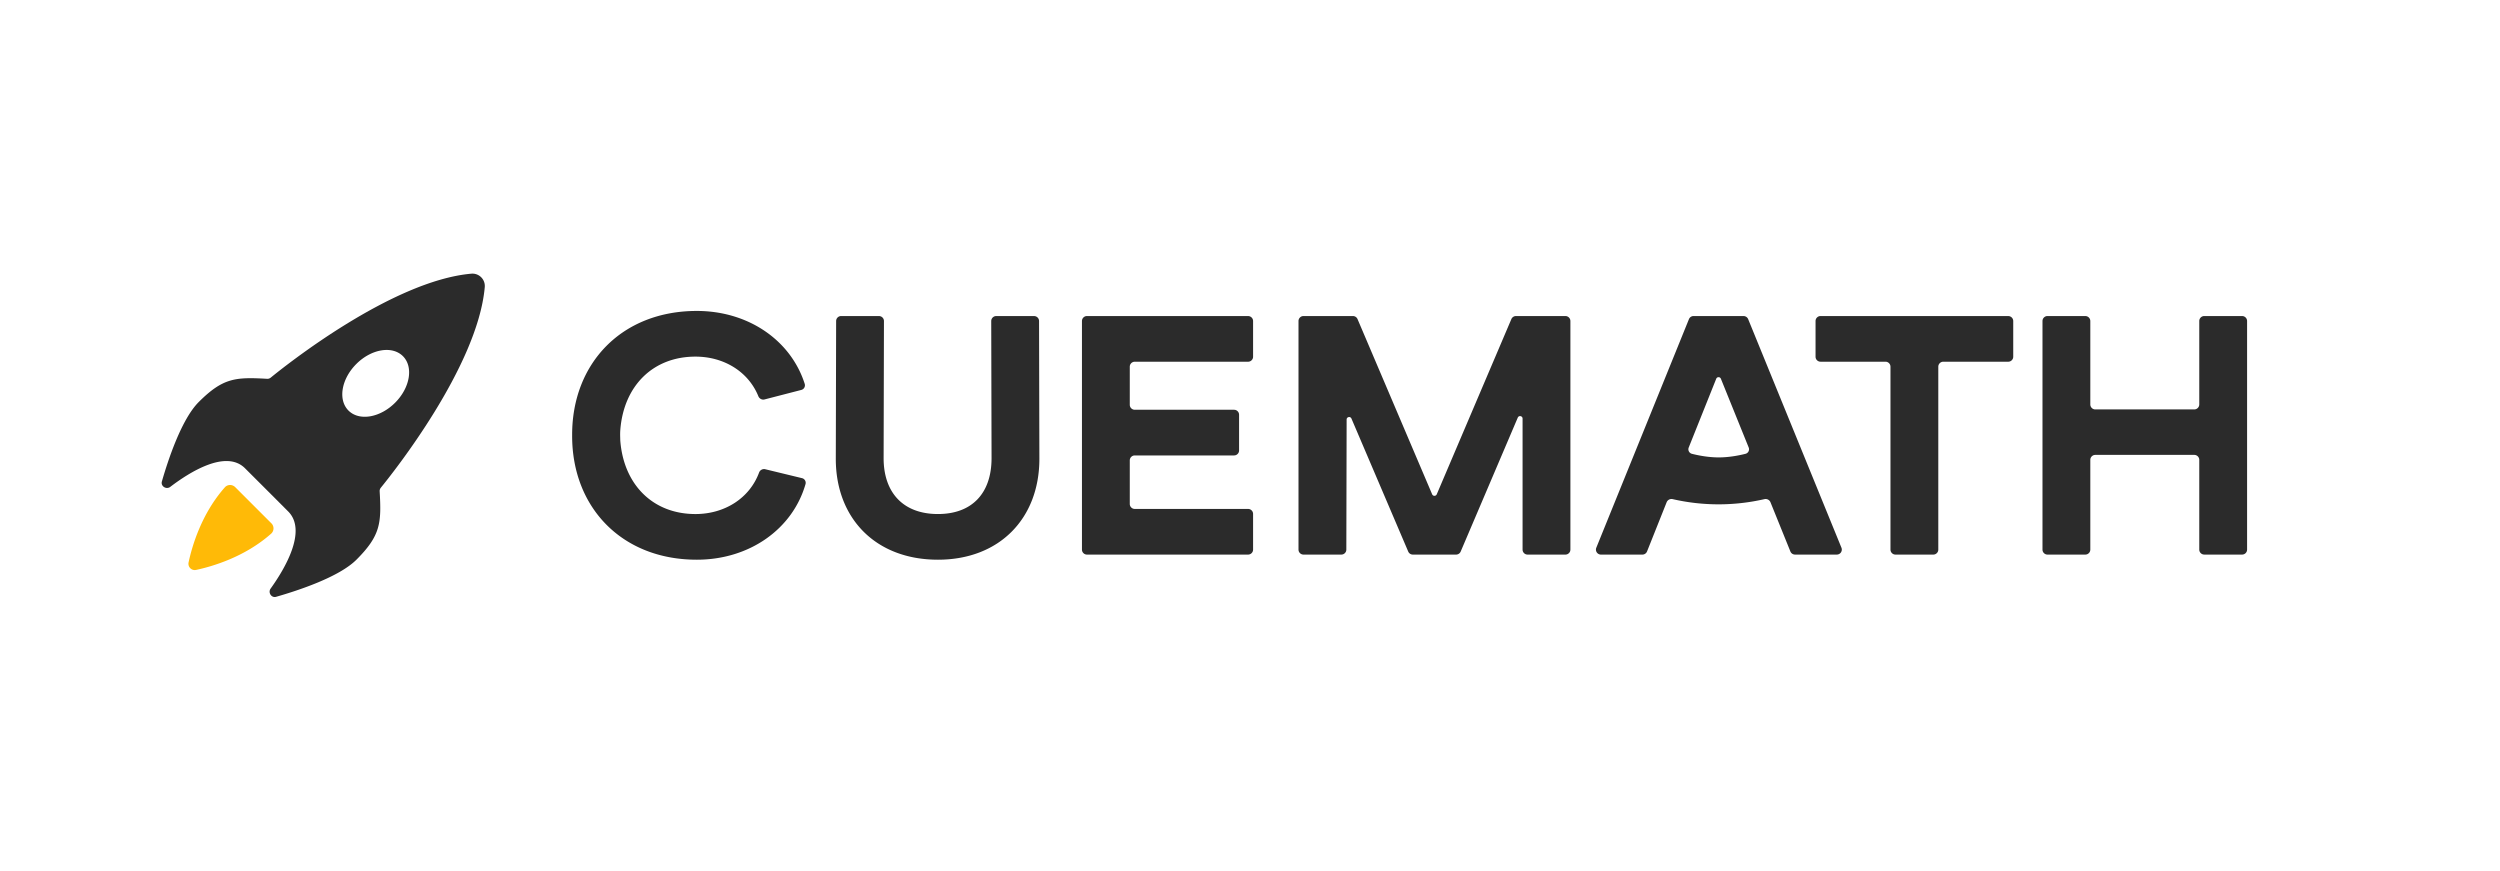 <svg xmlns="http://www.w3.org/2000/svg" width="201" height="70" fill="none"><path fill="#2B2B2B" fill-rule="evenodd" d="M46 35.055C46 40.78 49.982 45 56.024 45c4.22 0 7.696-2.45 8.74-6.079a.385.385 0 0 0-.285-.478l-2.957-.718a.426.426 0 0 0-.494.274c-.764 2.058-2.765 3.33-5.114 3.33-3.44 0-5.784-2.383-6.045-5.934l-.004-.171c-.006-.245-.011-.435.01-.692.287-3.511 2.622-5.86 6.04-5.86 2.292 0 4.254 1.21 5.056 3.183.08.196.29.313.496.26l2.955-.764a.385.385 0 0 0 .278-.487C63.58 27.354 60.16 25 56.024 25 49.982 25 46 29.22 46 34.945v.11Z" clip-rule="evenodd"/><path fill="#2B2B2B" d="M164.618 25.41a.402.402 0 0 0-.402.402v18.375c0 .222.18.402.402.402h3.04c.223 0 .403-.18.403-.401v-7.213c0-.222.18-.401.402-.401h7.956c.222 0 .402.18.402.4v7.214c0 .221.18.4.403.4h3.04a.401.401 0 0 0 .402-.4V25.811a.402.402 0 0 0-.402-.401h-3.04a.402.402 0 0 0-.403.4v6.706c0 .222-.18.402-.402.402h-7.956a.402.402 0 0 1-.402-.401v-6.706a.402.402 0 0 0-.403-.401h-3.04Zm-18.246 0a.402.402 0 0 0-.402.402v2.869c0 .221.18.4.402.4h5.22c.222 0 .402.18.402.402v14.704c0 .222.181.402.403.402h3.04c.222 0 .402-.18.402-.401V29.483c0-.221.18-.401.403-.401h5.22c.222 0 .402-.18.402-.401v-2.87a.402.402 0 0 0-.402-.4h-15.09Zm-10.209 0c-.164 0-.312.1-.373.252l-7.447 18.375a.401.401 0 0 0 .373.552h3.333c.164 0 .312-.1.373-.253l1.576-3.955a.423.423 0 0 1 .491-.249 16.5 16.5 0 0 0 7.366 0 .423.423 0 0 1 .49.247l1.602 3.959a.402.402 0 0 0 .373.25h3.359a.401.401 0 0 0 .373-.552l-7.499-18.375a.403.403 0 0 0-.373-.25h-4.017Zm4.429 10.562a.377.377 0 0 1-.252.514c-.472.12-1.293.29-2.155.29-.863 0-1.685-.17-2.157-.29a.377.377 0 0 1-.252-.513l2.209-5.523a.202.202 0 0 1 .374 0l2.233 5.522Zm-35.79-10.562a.403.403 0 0 0-.403.402v18.375c0 .222.181.402.403.402h3.041c.222 0 .402-.18.402-.4l.024-10.459c.001-.218.301-.278.387-.078l4.565 10.693a.402.402 0 0 0 .37.244h3.478a.402.402 0 0 0 .37-.245l4.59-10.767c.086-.201.386-.14.386.078v10.532c0 .222.18.402.402.402h3.041c.222 0 .402-.18.402-.401V25.811a.402.402 0 0 0-.402-.401h-3.973a.402.402 0 0 0-.37.244l-6 14.088a.201.201 0 0 1-.37 0l-6-14.088a.402.402 0 0 0-.37-.244h-3.973Zm-17.411 0a.402.402 0 0 0-.402.402v18.375c0 .222.18.402.402.402h12.955c.222 0 .402-.18.402-.401v-2.87a.402.402 0 0 0-.402-.4h-9.11a.402.402 0 0 1-.402-.402v-3.499c0-.221.18-.4.402-.4h7.984c.222 0 .402-.18.402-.402v-2.869a.402.402 0 0 0-.402-.401h-7.984a.402.402 0 0 1-.402-.401v-3.06c0-.223.18-.402.402-.402h9.11c.222 0 .402-.18.402-.401v-2.87a.402.402 0 0 0-.402-.4H87.391Zm-19.764 0a.402.402 0 0 0-.402.401l-.027 11.08c0 4.794 3.213 8.109 8.212 8.109 4.943 0 8.156-3.315 8.156-8.11l-.026-11.079c0-.221-.18-.4-.403-.4h-3.04a.402.402 0 0 0-.402.402l.026 11.022c0 2.822-1.565 4.493-4.311 4.493-2.774 0-4.367-1.698-4.367-4.493l.027-11.022a.402.402 0 0 0-.403-.402h-3.04Z"/><path fill="#FFBA07" d="M21.815 42.07a.572.572 0 0 1-.013.835c-2.127 1.888-4.758 2.643-6.022 2.914a.509.509 0 0 1-.615-.615c.27-1.264 1.026-3.895 2.914-6.023.22-.247.6-.246.834-.012l2.902 2.902Z"/><path fill="#2B2B2B" fill-rule="evenodd" d="M30.617 39.215a.412.412 0 0 0-.092.284c.144 2.538.089 3.545-1.868 5.501-1.393 1.393-4.68 2.475-6.46 2.984-.375.107-.666-.344-.439-.661 1.13-1.574 2.967-4.65 1.41-6.205l-1.734-1.736L19.7 37.65c-1.534-1.533-4.464.316-6.01 1.494-.316.241-.785-.05-.675-.433.517-1.794 1.589-5.013 2.963-6.388 1.957-1.956 2.964-2.01 5.502-1.867a.411.411 0 0 0 .283-.092c1.124-.918 9.724-7.786 16.121-8.359a.996.996 0 0 1 1.09 1.09c-.572 6.398-7.44 14.998-8.358 16.121Zm-2.598-6.205c.86.86 2.538.579 3.746-.63 1.208-1.207 1.49-2.884.63-3.745-.862-.86-2.539-.58-3.747.629-1.208 1.208-1.49 2.885-.629 3.746Z" clip-rule="evenodd"/></svg>